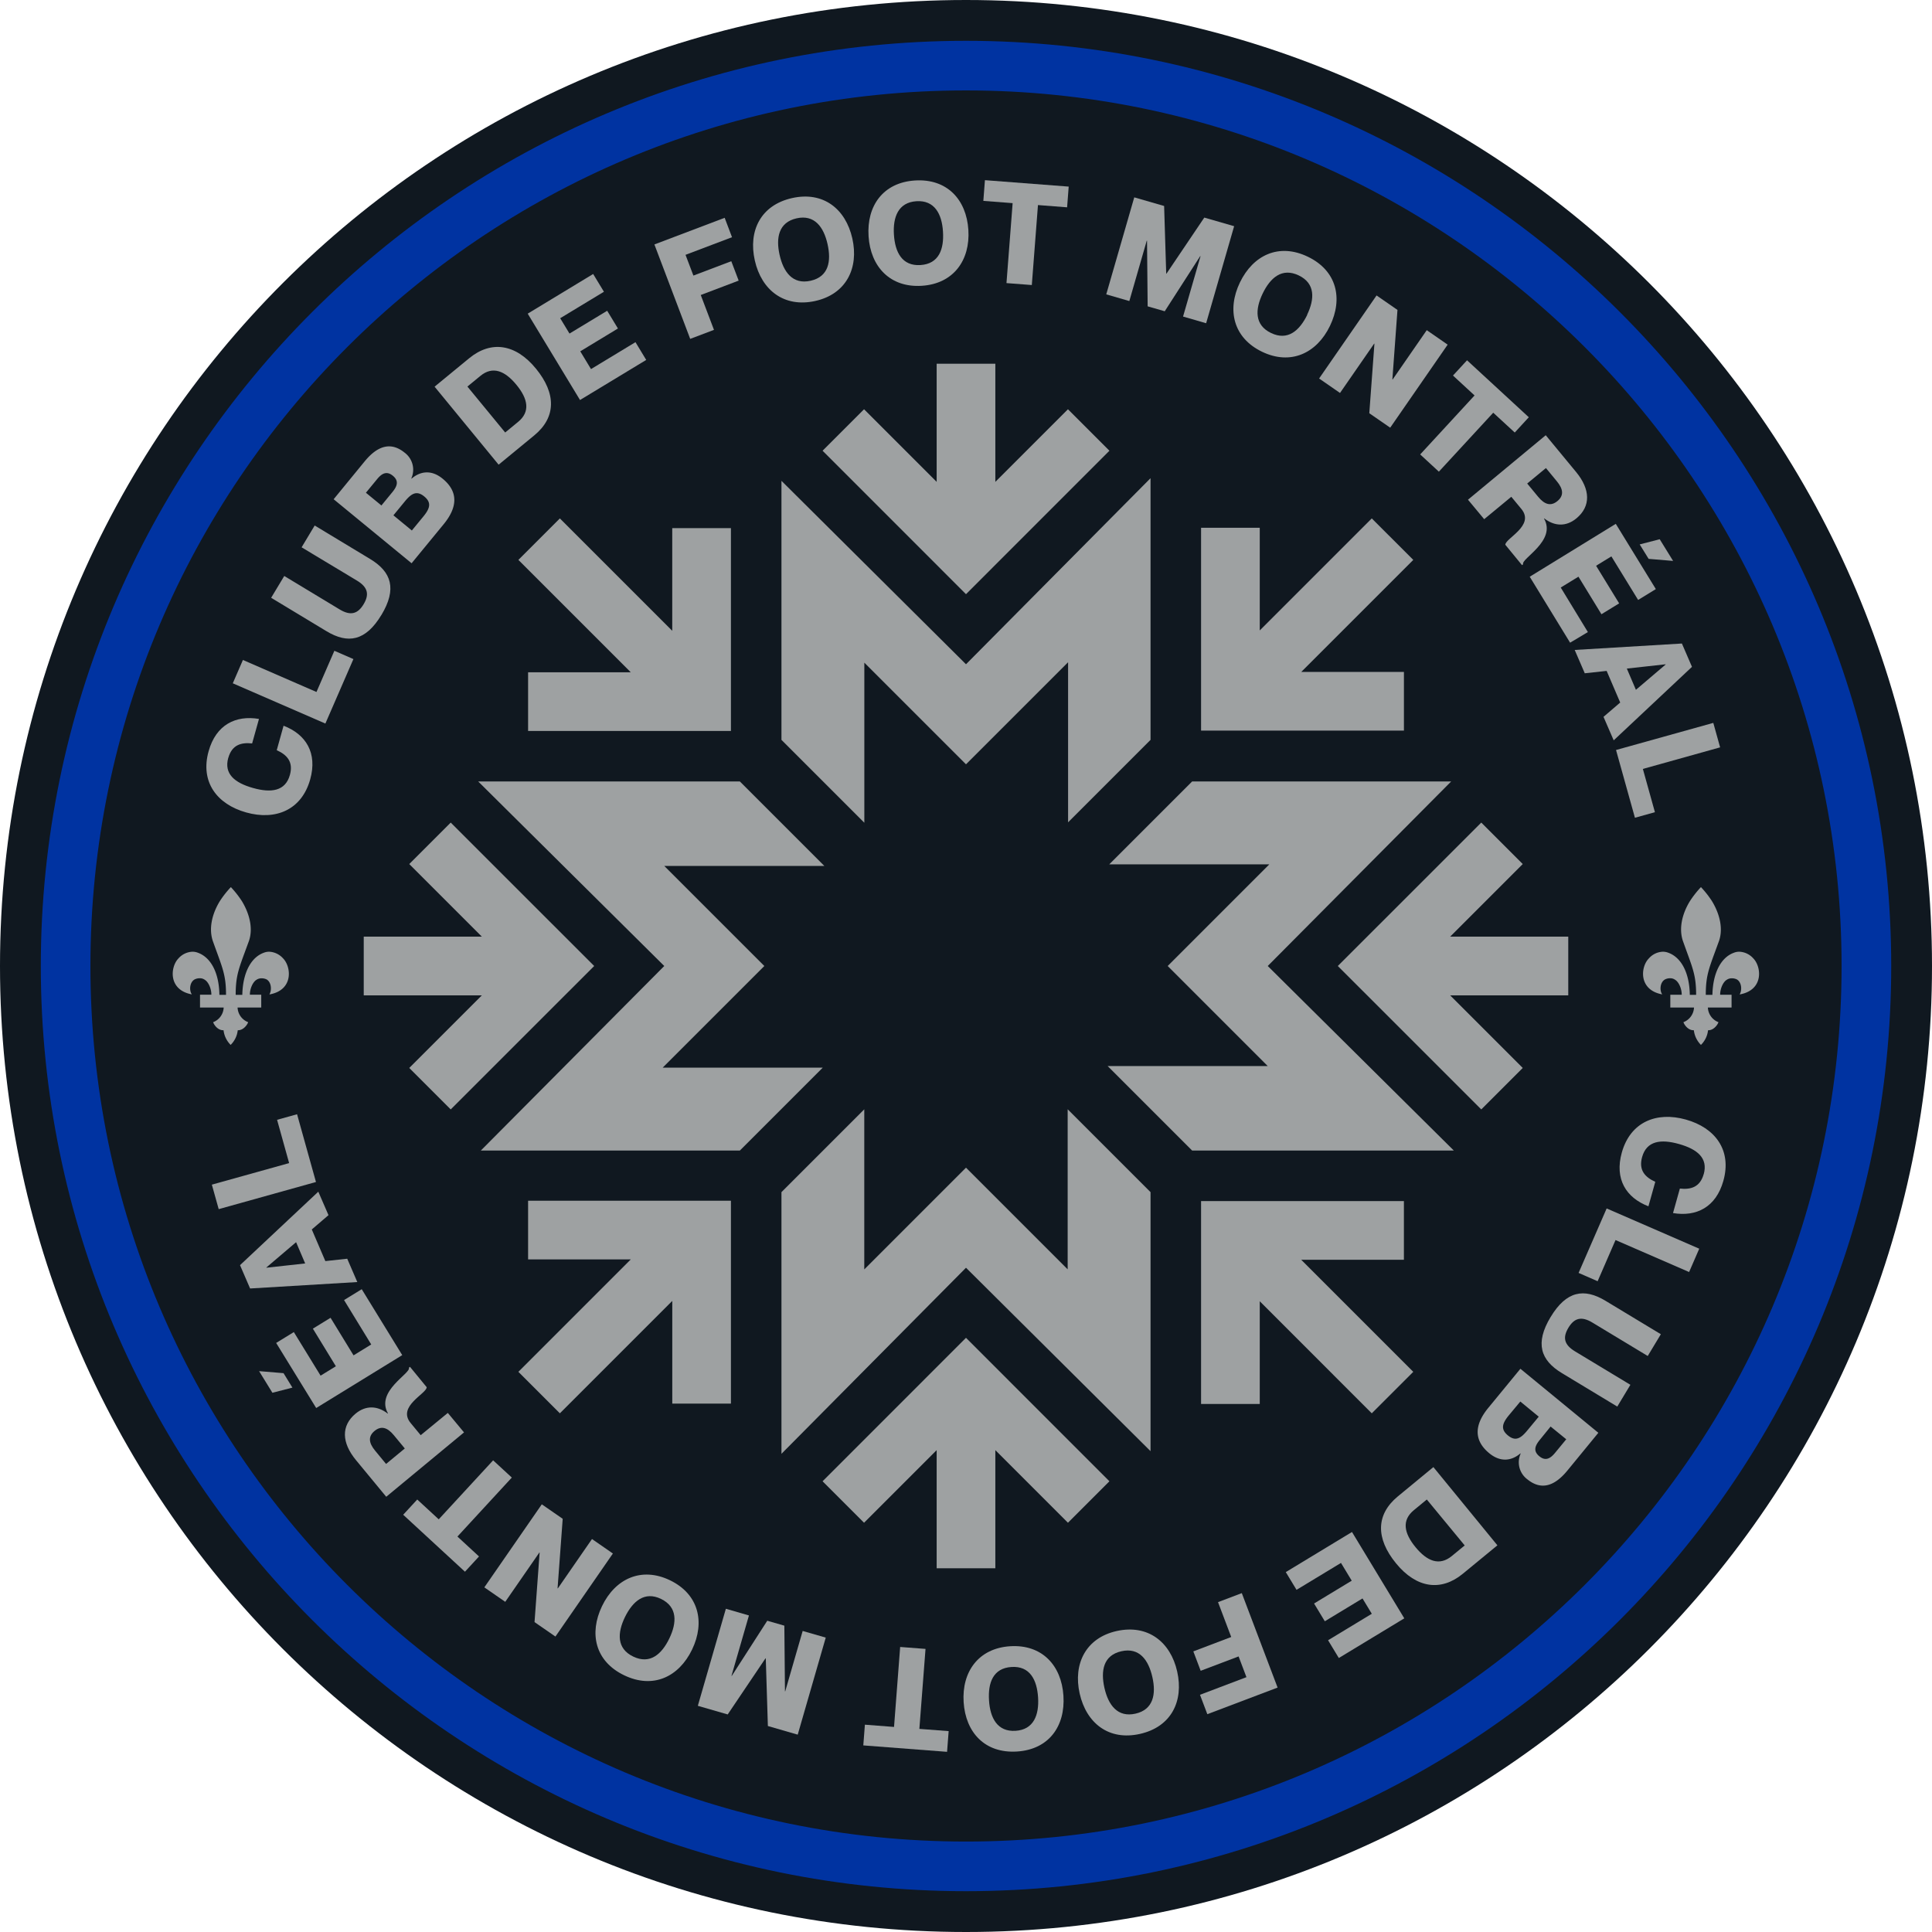 <svg xmlns="http://www.w3.org/2000/svg" viewBox="0 0 694 694"><title>CF Montreal logo - Brandlogos.net</title><path d="M747,400c0,191.64-155.36,347-347,347S53,591.64,53,400,208.36,53,400,53,747,208.36,747,400" transform="translate(-53 -53)" style="fill:#101820"/><path d="M400,732.34C216.74,732.34,67.66,583.25,67.66,400S216.74,67.66,400,67.66,732.35,216.74,732.35,400,583.26,732.34,400,732.34m0-646.86C226.58,85.48,85.48,226.57,85.48,400S226.58,714.51,400,714.51,714.52,573.42,714.52,400,573.42,85.48,400,85.48" transform="translate(-53 -53)" style="fill:#0033a1"/><path d="M135,325.2c-1.63,5.81,2.32,9,8.87,10.85s11.64,1.15,13.26-4.67c1.31-4.68-1-7.22-4.72-8.9l2.45-8.79c8,3.07,12.24,9.74,9.56,19.31-3.09,11-12.46,14.8-23,11.84s-16.57-11-13.48-22c2.66-9.53,9.75-13,18.09-11.59l-2.46,8.8c-4-.43-7.26.55-8.56,5.19" transform="translate(-53 -53)" style="fill:#9ea1a2"/><polygon points="87.26 237.07 113.68 248.57 120.11 233.77 126.95 236.75 116.88 259.91 83.62 245.45 87.26 237.07" style="fill:#9ea1a2"/><path d="M190,273.9c-5.65,9.39-12,10.49-19.73,5.83l-19.87-12,4.71-7.83,19.87,12c4,2.43,6.57,1.58,8.63-1.85s1.64-6.07-2.4-8.5L161.34,249.6l4.7-7.83,19.87,12c7.74,4.65,9.74,10.77,4.09,20.16" transform="translate(-53 -53)" style="fill:#9ea1a2"/><path d="M200.76,224.86l.08.07c2.92-2.52,6.94-3.42,11.13,0,6,4.89,5.15,10.6.38,16.4l-11.5,14-28-23L184,218.72c4.8-5.84,9.59-7,14.37-3.1a7.63,7.63,0,0,1,2.38,9.24M194,229.71c1.61-2,2.43-3.91.12-5.81s-4.07-.72-5.68,1.24l-4,4.86,5.57,4.57Zm6.94,13.85,4.16-5.06c2.41-2.94,2.93-5,.3-7.16s-4.51-1.22-6.93,1.72l-4.15,5.05Z" transform="translate(-53 -53)" style="fill:#9ea1a2"/><path d="M209.11,191.9l12.42-10.21c7.8-6.42,16.63-5.27,24,3.74s7.19,17.54-.6,23.95l-12.82,10.54Zm25.36,16.46,4.66-3.83c4.39-3.62,3.57-8.2-.62-13.3s-8.56-6.81-12.95-3.2l-4.66,3.83Z" transform="translate(-53 -53)" style="fill:#9ea1a2"/><polygon points="218.11 111.63 221.97 118 208.44 126.2 212.3 132.58 228.27 122.91 232.13 129.29 208.35 143.69 189.56 112.67 213.07 98.42 216.94 104.8 201.23 114.31 204.57 119.82 218.11 111.63" style="fill:#9ea1a2"/><polygon points="262.69 93.83 265.34 100.8 251.72 105.97 256.47 118.49 247.93 121.73 235.07 87.81 260.31 78.24 262.95 85.21 246.25 91.54 249.08 98.99 262.69 93.83" style="fill:#9ea1a2"/><path d="M324.14,146.57c-2.41-10.64,2.11-19.87,13.34-22.41s19.29,3.86,21.69,14.5-2.2,20-13.34,22.46-19.28-3.86-21.69-14.55m26.12-5.9c-1.38-6.14-4.7-10.69-11.13-9.24s-7.47,7-6.09,13.13,4.67,10.75,11.15,9.29,7.47-7,6.07-13.18" transform="translate(-53 -53)" style="fill:#9ea1a2"/><path d="M365,137.83c-.7-10.88,5.22-19.29,16.71-20s18.44,6.86,19.14,17.74-5.32,19.36-16.72,20.09S365.7,148.8,365,137.86m26.73-1.7c-.4-6.28-3-11.3-9.54-10.88s-8.48,5.72-8.08,12,2.91,11.36,9.55,10.93,8.48-5.72,8.07-12.05" transform="translate(-53 -53)" style="fill:#9ea1a2"/><polygon points="363.75 72.97 353.23 72.16 353.8 64.72 383.89 67.03 383.32 74.47 372.85 73.66 370.64 102.39 361.54 101.69 363.75 72.97" style="fill:#9ea1a2"/><polygon points="407.44 70.89 418.17 73.99 418.92 98.29 419.01 98.31 432.6 78.16 443.32 81.25 433.26 116.11 424.97 113.71 431.24 92.02 431.14 91.99 418.39 111.81 412.25 110.04 412.03 86.47 411.93 86.45 405.67 108.14 397.38 105.74 407.44 70.89" style="fill:#9ea1a2"/><path d="M498.4,154.45c4.75-9.82,14-14.24,24.4-9.23s12.69,15,7.94,24.85-14.14,14.24-24.42,9.27-12.68-15-7.92-24.89m24.12,11.65c2.74-5.67,3-11.3-3-14.17s-10.2.82-12.94,6.49-3,11.32,3,14.2,10.19-.82,13-6.52" transform="translate(-53 -53)" style="fill:#9ea1a2"/><polygon points="494.48 106.13 501.99 111.33 500.16 136.28 500.24 136.34 512.51 118.6 520.02 123.8 499.38 153.63 491.87 148.44 493.71 123.48 493.62 123.43 481.35 141.16 473.84 135.96 494.48 106.13" style="fill:#9ea1a2"/><polygon points="529.68 142.05 521.93 134.9 526.98 129.42 549.17 149.88 544.12 155.37 536.39 148.25 516.86 169.43 510.15 163.24 529.68 142.05" style="fill:#9ea1a2"/><path d="M608.25,209.34l10.89,13.19c5.14,6.22,5.39,12.33.11,16.69-3.72,3.07-7.88,2.82-11.53,0l-.09.06c4.58,8-8.36,14.41-7.5,16.4l-.4.33-6-7.32c0-2.33,10.71-6.87,5.77-12.86l-3.62-4.38-9.74,8.05-5.82-7Zm-6.66,17.35,3.94,4.77c2.33,2.82,4.57,3.47,6.92,1.53s2.14-4.27-.19-7.08l-3.94-4.78Z" transform="translate(-53 -53)" style="fill:#9ea1a2"/><path d="M634.62,269.74l-6.36,3.9L620,260.15l-6.36,3.9,9.75,16L617,283.86l-14.5-23.69,30.91-19,14.39,23.44-6.36,3.9-9.61-15.65-5.49,3.37ZM654,254.49l-8.79-.74L642,248.56l7.19-1.86Z" transform="translate(-53 -53)" style="fill:#9ea1a2"/><path d="M630.13,294l-7.86.85-3.62-8.38,38.51-2.31,3.62,8.38-28.12,26.4L629,310.5l6-5.14Zm10.51,6.79,10.67-9.08v-.09l-13.93,1.54Z" transform="translate(-53 -53)" style="fill:#9ea1a2"/><polygon points="617.89 268.46 590.14 276.21 594.47 291.75 587.29 293.75 580.5 269.41 615.44 259.67 617.89 268.46" style="fill:#9ea1a2"/><path d="M665,474.8c1.62-5.81-2.32-9-8.87-10.85s-11.63-1.15-13.26,4.67c-1.31,4.68,1,7.22,4.73,8.9l-2.46,8.8c-8-3.08-12.24-9.75-9.56-19.32,3.09-11,12.46-14.79,23-11.84s16.57,11,13.48,22c-2.66,9.53-9.75,13-18.09,11.59l2.46-8.8c4,.44,7.26-.55,8.56-5.19" transform="translate(-53 -53)" style="fill:#9ea1a2"/><polygon points="606.75 456.93 580.32 445.44 573.89 460.23 567.05 457.25 577.13 434.09 610.39 448.55 606.75 456.93" style="fill:#9ea1a2"/><path d="M610,526.1c5.65-9.39,12-10.49,19.73-5.83l19.87,12-4.71,7.82-19.87-12c-4-2.43-6.57-1.58-8.63,1.86s-1.64,6.06,2.4,8.49l19.87,12-4.71,7.82-19.86-12c-7.74-4.66-9.74-10.78-4.09-20.17" transform="translate(-53 -53)" style="fill:#9ea1a2"/><path d="M599.24,575.14l-.08-.07c-2.92,2.52-6.94,3.42-11.14,0-6-4.89-5.14-10.6-.37-16.39l11.5-14,28,23L616,581.28c-4.8,5.84-9.59,7-14.37,3.1a7.61,7.61,0,0,1-2.38-9.24m-.13-18.69-4.16,5c-2.41,2.94-2.93,5-.3,7.17s4.51,1.21,6.93-1.73l4.15-5Zm6.94,13.84c-1.61,2-2.43,3.91-.12,5.81s4.07.72,5.68-1.24l4-4.85L610,565.43Z" transform="translate(-53 -53)" style="fill:#9ea1a2"/><path d="M590.89,608.1l-12.42,10.21c-7.8,6.42-16.63,5.27-24-3.74s-7.19-17.54.6-24L567.89,580Zm-25.36-16.46-4.66,3.84c-4.39,3.61-3.58,8.19.61,13.29s8.57,6.81,13,3.2l4.66-3.83Z" transform="translate(-53 -53)" style="fill:#9ea1a2"/><polygon points="475.89 582.38 472.03 576 485.56 567.8 481.7 561.42 465.73 571.09 461.87 564.72 485.65 550.31 504.44 581.33 480.92 595.58 477.06 589.2 492.77 579.69 489.43 574.18 475.89 582.38" style="fill:#9ea1a2"/><polygon points="431.3 600.17 428.66 593.2 442.27 588.03 437.53 575.51 446.07 572.27 458.93 606.2 433.69 615.76 431.05 608.79 447.74 602.46 444.92 595.01 431.3 600.17" style="fill:#9ea1a2"/><path d="M475.86,653.43c2.4,10.64-2.12,19.87-13.35,22.41s-19.28-3.86-21.68-14.5,2.2-20,13.33-22.46,19.29,3.86,21.7,14.55m-26.13,5.9c1.39,6.14,4.71,10.69,11.14,9.24s7.47-7,6.08-13.13-4.66-10.75-11.14-9.29-7.47,7-6.08,13.18" transform="translate(-53 -53)" style="fill:#9ea1a2"/><path d="M435,662.17c.7,10.88-5.22,19.29-16.72,20s-18.43-6.85-19.13-17.74,5.32-19.36,16.72-20.08S434.3,651.2,435,662.14m-26.73,1.7c.4,6.28,3,11.31,9.54,10.89s8.48-5.73,8.08-12-2.91-11.36-9.55-10.93-8.48,5.72-8.07,12" transform="translate(-53 -53)" style="fill:#9ea1a2"/><polygon points="330.25 621.04 340.77 621.84 340.2 629.28 310.11 626.97 310.68 619.53 321.15 620.34 323.35 591.61 332.46 592.31 330.25 621.04" style="fill:#9ea1a2"/><polygon points="286.55 623.11 275.83 620.01 275.08 595.72 274.98 595.69 261.4 615.85 250.67 612.75 260.74 577.89 269.03 580.29 262.76 601.98 262.86 602.01 275.61 582.19 281.75 583.96 281.97 607.53 282.06 607.55 288.33 585.86 296.62 588.25 286.55 623.11" style="fill:#9ea1a2"/><path d="M301.6,645.55c-4.74,9.82-14,14.24-24.4,9.23s-12.68-15-7.94-24.85,14.14-14.23,24.42-9.27,12.68,15,7.92,24.89M277.48,633.9c-2.74,5.67-3,11.3,3,14.17s10.2-.82,12.94-6.49,3-11.31-2.94-14.21-10.2.82-13,6.53" transform="translate(-53 -53)" style="fill:#9ea1a2"/><polygon points="199.52 587.87 192.01 582.68 193.84 557.73 193.76 557.67 181.49 575.4 173.98 570.2 194.62 540.37 202.13 545.57 200.29 570.52 200.38 570.58 212.65 552.84 220.16 558.04 199.52 587.87" style="fill:#9ea1a2"/><polygon points="164.32 551.95 172.07 559.1 167.02 564.58 144.83 544.12 149.88 538.64 157.6 545.76 177.14 524.57 183.85 530.76 164.32 551.95" style="fill:#9ea1a2"/><path d="M191.74,590.66l-10.88-13.18c-5.14-6.23-5.39-12.34-.11-16.7,3.72-3.07,7.88-2.82,11.53,0l.08-.07c-4.57-8,8.37-14.41,7.51-16.4l.4-.33,6,7.32c0,2.34-10.71,6.87-5.77,12.86l3.62,4.38,9.74-8,5.82,7Zm6.67-17.35-3.94-4.77c-2.33-2.82-4.57-3.47-6.92-1.53s-2.14,4.27.19,7.08l3.94,4.78Z" transform="translate(-53 -53)" style="fill:#9ea1a2"/><path d="M146.07,545.53l8.78.73,3.19,5.19-7.19,1.85Zm19.32-15.26,6.35-3.9L180,539.86l6.35-3.91L176.59,520l6.35-3.9,14.55,23.68-30.91,19L152.2,535.4l6.35-3.9,9.61,15.65,5.49-3.37Z" transform="translate(-53 -53)" style="fill:#9ea1a2"/><path d="M169.87,506l7.86-.85,3.62,8.38-38.51,2.31-3.62-8.38,28.12-26.39L171,489.5l-6,5.14Zm-10.51-6.79-10.67,9.08v.09l13.93-1.53Z" transform="translate(-53 -53)" style="fill:#9ea1a2"/><polygon points="76.1 425.54 103.86 417.8 99.53 402.25 106.71 400.25 113.5 424.59 78.56 434.34 76.1 425.54" style="fill:#9ea1a2"/><path d="M677.77,394.87a5.15,5.15,0,0,0-1.94.37c-4.54,1.64-7.54,7.08-7.71,15.13h-2.38c0-7.37,1.25-9.69,4.59-18.93,1.7-4.31.68-9.69-2.33-14.68a34.78,34.78,0,0,0-4-5.1,35.57,35.57,0,0,0-4,5.1c-3,4.93-4,10.32-2.32,14.68,3.28,9.24,4.59,11.56,4.59,18.93H660c-.12-8.1-3.18-13.49-7.71-15.13a5.43,5.43,0,0,0-2-.37,7,7,0,0,0-5,2.41c-3,3-3.8,11.34,4.81,12.92-1-1.36-.85-4.36,1-5.38a4,4,0,0,1,1.78-.42,3,3,0,0,1,1.9.59c1.19.73,2.32,3,2.32,5.33H653v4.59h8.51a5.91,5.91,0,0,1-3.8,5.27c.33,1,1.68,2.89,3.58,2.89h.16a8.88,8.88,0,0,0,2.55,5.27,8.6,8.6,0,0,0,2.55-5.27h.16c1.9,0,3.31-2,3.58-2.89a5.91,5.91,0,0,1-3.8-5.27H675v-4.59h-4.1c0-2.33,1.13-4.6,2.32-5.33a3.21,3.21,0,0,1,1.93-.57,4,4,0,0,1,1.75.4c1.82,1.07,1.88,4,1,5.38h.1c8.62-1.58,7.77-9.92,4.82-12.92a7.09,7.09,0,0,0-5-2.41" transform="translate(-53 -53)" style="fill:#9ea1a2"/><path d="M149.69,394.87a5.19,5.19,0,0,0-1.94.37c-4.53,1.64-7.54,7.08-7.71,15.13h-2.38c0-7.37,1.25-9.69,4.6-18.93,1.7-4.31.67-9.69-2.33-14.68a35.57,35.57,0,0,0-4-5.1,34.78,34.78,0,0,0-4,5.1c-3,4.93-4,10.32-2.33,14.68,3.29,9.24,4.59,11.56,4.59,18.93h-2.38c-.11-8.1-3.17-13.49-7.71-15.13a5.34,5.34,0,0,0-2-.37,7.07,7.07,0,0,0-5,2.41c-2.94,3-3.79,11.33,4.82,12.92-1-1.36-.85-4.36,1-5.38a4,4,0,0,1,1.78-.42,3,3,0,0,1,1.91.59c1.19.73,2.32,3,2.32,5.32h-4.08v4.6h8.5a5.88,5.88,0,0,1-3.79,5.27c.33,1,1.67,2.89,3.57,2.89h.17a8.82,8.82,0,0,0,2.55,5.27,8.6,8.6,0,0,0,2.55-5.27h.16c1.9,0,3.3-2,3.58-2.89a5.89,5.89,0,0,1-3.8-5.27h8.5v-4.6h-4.08c0-2.32,1.14-4.59,2.32-5.32a3.24,3.24,0,0,1,1.94-.57,4.08,4.08,0,0,1,1.75.4c1.81,1.07,1.87,4,1,5.38h.12c8.61-1.59,7.76-9.92,4.81-12.92a7.11,7.11,0,0,0-5-2.41" transform="translate(-53 -53)" style="fill:#9ea1a2"/><polygon points="310.48 238.04 347 274.55 383.67 237.89 383.67 295.39 413.29 265.77 413.29 171.77 347 238.61 280.71 172.72 280.71 265.77 310.48 295.54 310.48 238.04" style="fill:#9ea1a2"/><polygon points="398.52 161.91 383.62 147.01 357.54 173.09 357.54 130.66 336.46 130.66 336.46 173.09 310.38 147.01 295.48 161.91 347 213.44 398.52 161.91" style="fill:#9ea1a2"/><polygon points="504.3 452.53 504.3 431.45 431.44 431.45 431.44 504.32 452.52 504.32 452.52 467.43 492.76 507.68 507.67 492.78 467.42 452.53 504.3 452.53" style="fill:#9ea1a2"/><polygon points="226.58 241.5 189.7 241.5 189.7 262.57 262.56 262.57 262.56 189.71 241.48 189.71 241.48 226.59 201.11 186.22 186.21 201.12 225.5 240.41 226.58 241.5" style="fill:#9ea1a2"/><polygon points="504.31 241.37 467.42 241.37 507.67 201.12 492.76 186.22 452.52 226.46 452.52 189.58 431.44 189.58 431.44 262.45 504.31 262.45 504.31 241.37" style="fill:#9ea1a2"/><polygon points="189.7 452.4 226.58 452.4 186.21 492.78 201.11 507.68 240.4 468.39 241.49 467.31 241.49 504.19 262.56 504.19 262.56 431.32 189.7 431.32 189.7 452.4" style="fill:#9ea1a2"/><polygon points="383.52 455.96 347 419.44 310.46 455.99 310.46 398.48 280.71 428.23 280.71 522.23 347 455.39 413.29 521.28 413.29 428.23 383.52 398.46 383.52 455.96" style="fill:#9ea1a2"/><polygon points="295.48 532.09 310.38 546.99 336.46 520.91 336.46 563.34 357.54 563.34 357.54 520.91 383.62 546.99 398.52 532.09 347 480.56 295.48 532.09" style="fill:#9ea1a2"/><polygon points="521.28 280.71 428.23 280.71 398.46 310.48 455.96 310.48 419.45 347 455.38 382.94 397.88 382.94 428.23 413.29 522.23 413.29 455.39 347 521.28 280.71" style="fill:#9ea1a2"/><polygon points="563.34 336.46 520.91 336.46 546.99 310.38 532.09 295.48 480.56 347 532.09 398.52 546.99 383.62 520.91 357.54 563.34 357.54 563.34 336.46" style="fill:#9ea1a2"/><polygon points="238.04 383.52 274.56 347 238.62 311.06 296.12 311.06 265.77 280.71 171.77 280.71 238.61 347 172.72 413.29 265.77 413.29 295.54 383.52 238.04 383.52" style="fill:#9ea1a2"/><polygon points="161.91 295.48 147.01 310.38 173.09 336.46 130.66 336.46 130.66 357.54 173.09 357.54 147.01 383.62 161.91 398.52 213.44 347 161.91 295.48" style="fill:#9ea1a2"/></svg>
